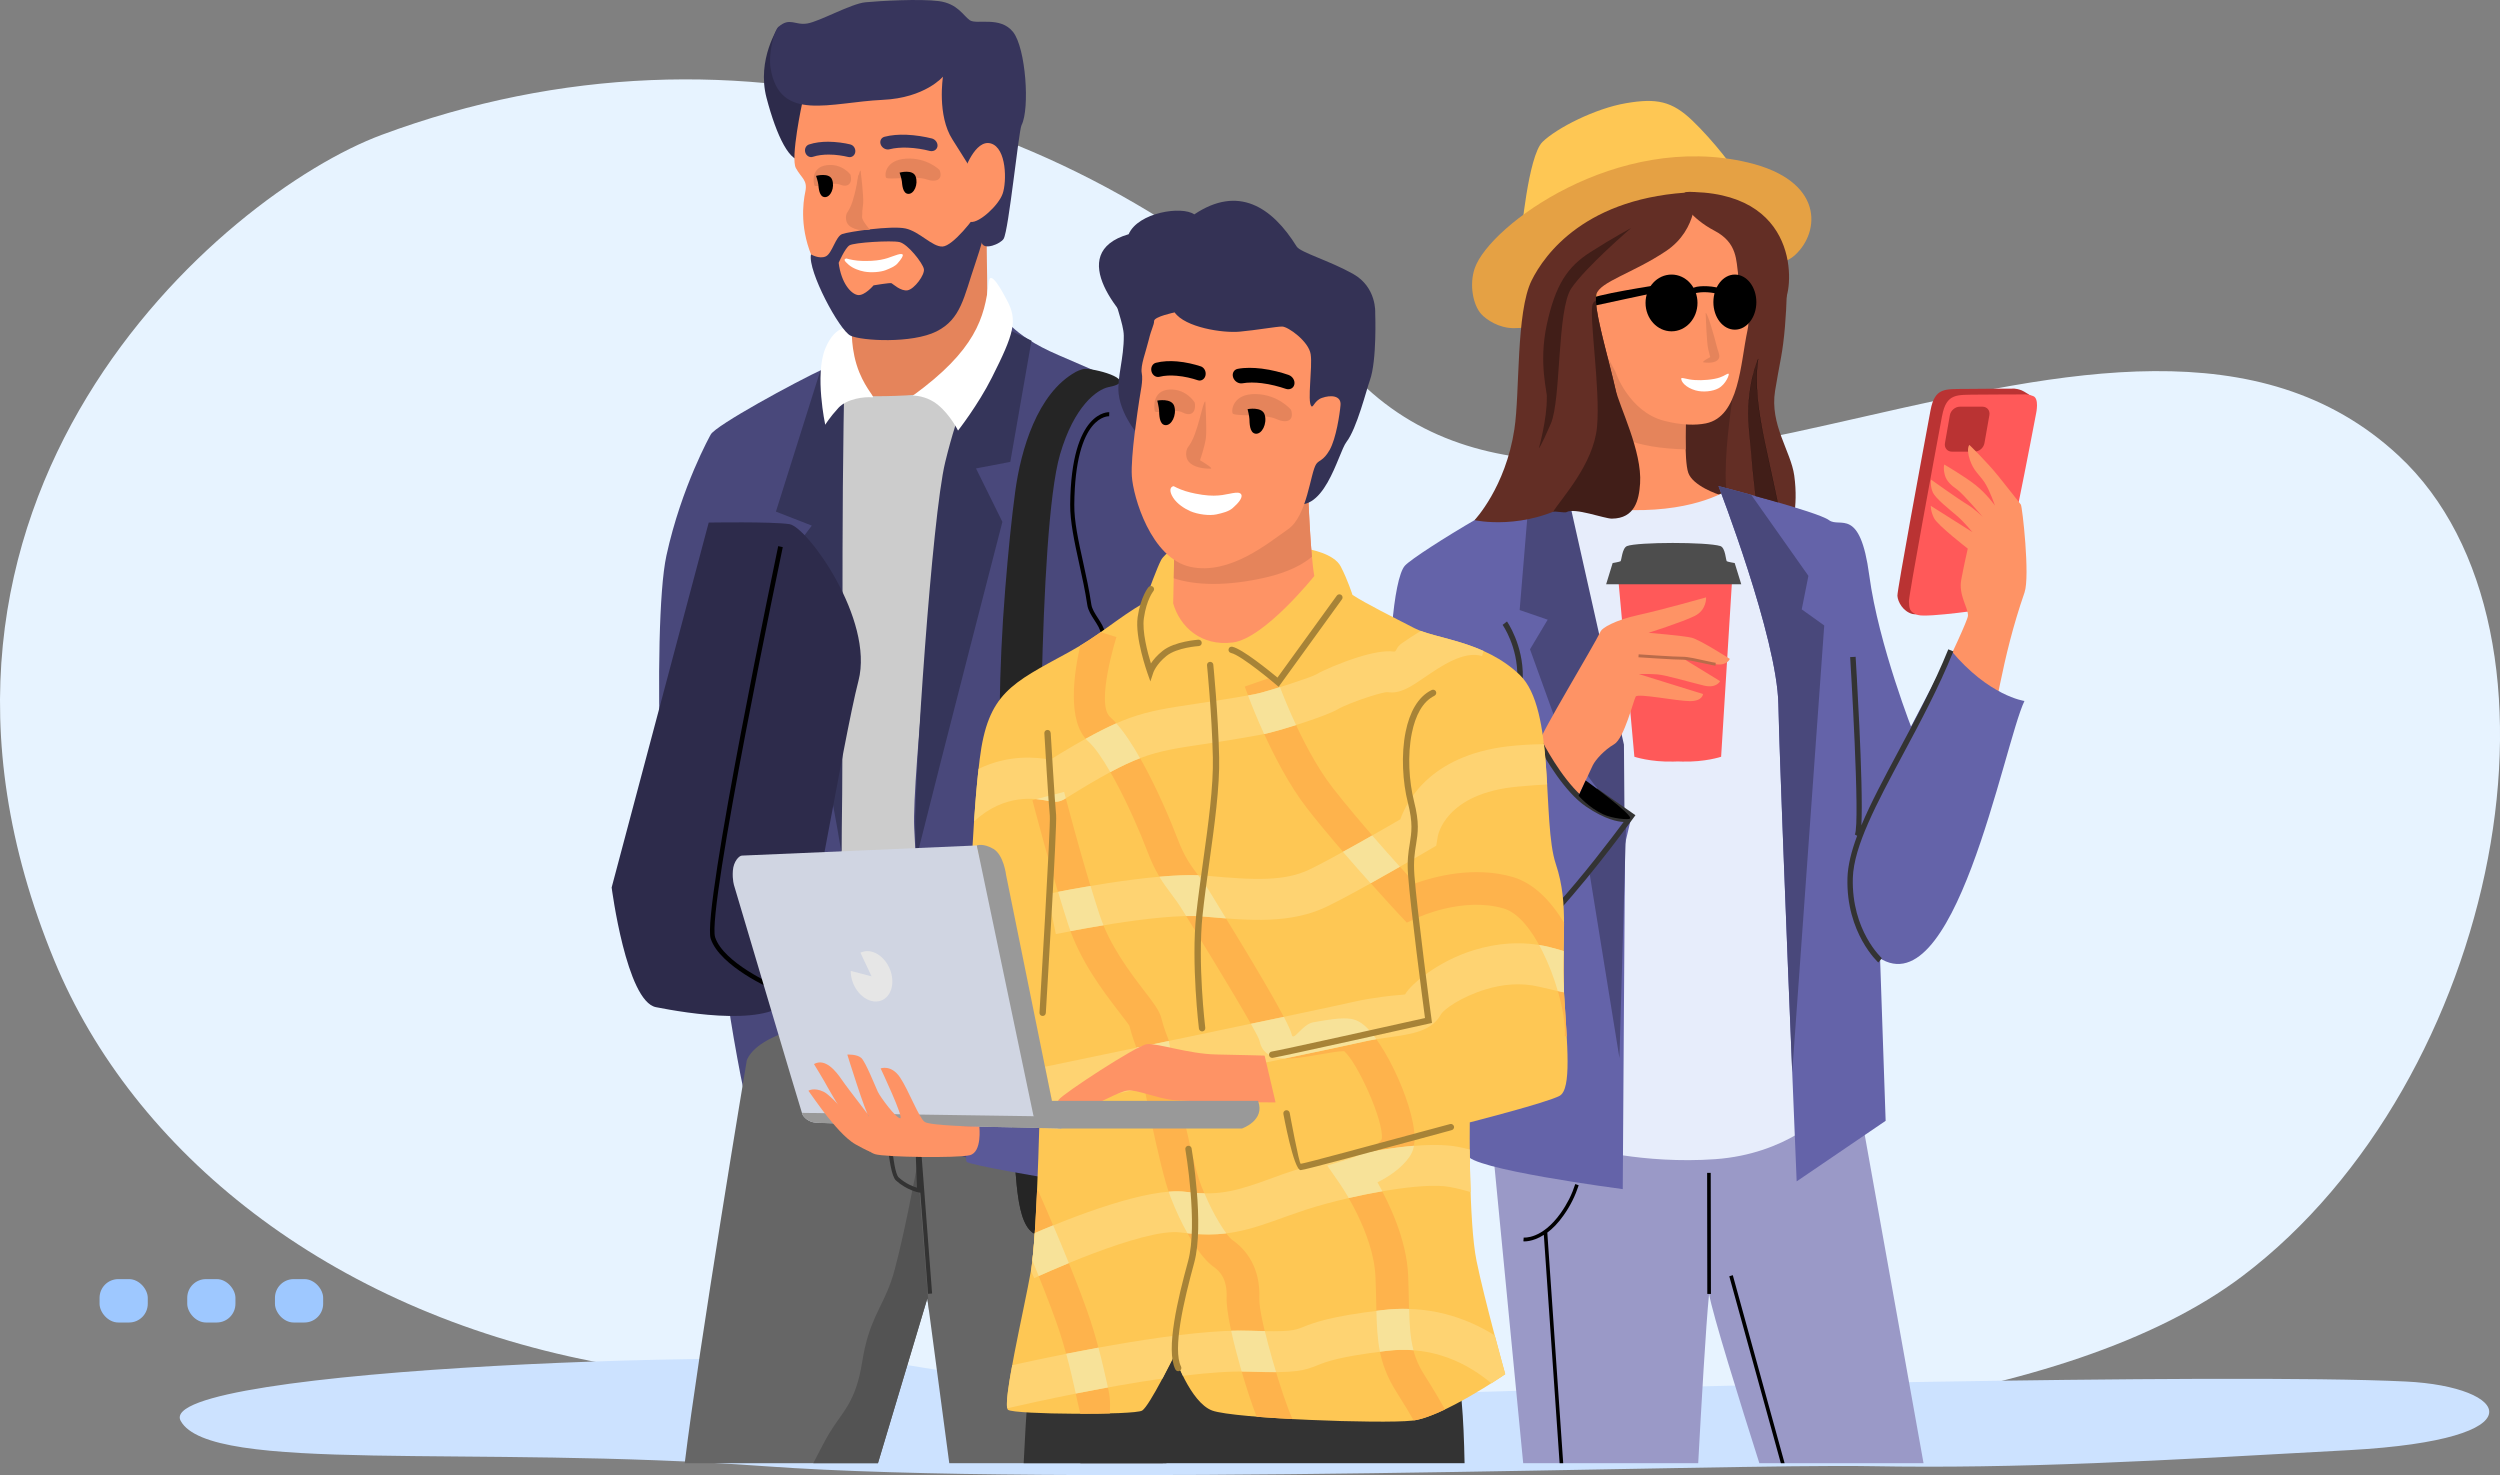<?xml version="1.0" encoding="UTF-8"?>
<svg xmlns="http://www.w3.org/2000/svg" id="Calque_2" viewBox="0 0 591.11 348.79">
  <rect x="0" y="0" width="591.11" height="348.79" fill="#808080" stroke="none"/>
  <defs>
    <style>.cls-1{fill:#ff5959;}.cls-1,.cls-2,.cls-3,.cls-4,.cls-5,.cls-6,.cls-7,.cls-8,.cls-9,.cls-10,.cls-11,.cls-12,.cls-13,.cls-14,.cls-15,.cls-16,.cls-17,.cls-18,.cls-19,.cls-20,.cls-21,.cls-22,.cls-23,.cls-24,.cls-25,.cls-26,.cls-27,.cls-28,.cls-29,.cls-30,.cls-31,.cls-32,.cls-33,.cls-34,.cls-35,.cls-36,.cls-37,.cls-38,.cls-39,.cls-40,.cls-41{stroke-width:0px;}.cls-1,.cls-2,.cls-3,.cls-4,.cls-5,.cls-7,.cls-8,.cls-9,.cls-10,.cls-11,.cls-13,.cls-14,.cls-16,.cls-17,.cls-19,.cls-20,.cls-21,.cls-22,.cls-23,.cls-24,.cls-25,.cls-26,.cls-27,.cls-28,.cls-30,.cls-31,.cls-32,.cls-33,.cls-34,.cls-35,.cls-36,.cls-37,.cls-40,.cls-41{fill-rule:evenodd;}.cls-2{fill:#6463a9;}.cls-3{fill:#5a5998;}.cls-4{fill:#35355a;}.cls-5{fill:#49487b;}.cls-6{fill:#a78337;}.cls-7{fill:#fe9365;}.cls-8{fill:#535353;}.cls-9{fill:#e6e6e6;}.cls-11{fill:#f7e299;}.cls-13,.cls-18{fill:#333;}.cls-14{fill:#4d4d4d;}.cls-15{fill:#9ec8ff;}.cls-16{fill:#9a99c7;}.cls-17{fill:#e5a144;}.cls-19{fill:#252525;}.cls-20{fill:#ccc;}.cls-21{fill:#b96b4a;}.cls-22{fill:#e7edfb;}.cls-23{fill:#50251e;}.cls-24{fill:#666;}.cls-25{fill:#fff;}.cls-26{fill:#ce7752;}.cls-27{fill:#2d2b4b;}.cls-28{fill:#fec754;}.cls-29,.cls-31{fill:#37355c;}.cls-30{fill:#411e18;}.cls-32{fill:#fed372;}.cls-33{fill:#d0d5e2;}.cls-34{fill:#feb34c;}.cls-35{fill:#ba3333;}.cls-36{fill:#e5845b;}.cls-37{fill:#343255;}.cls-38{fill:#cce2ff;}.cls-39{fill:#e7f3ff;}.cls-40{fill:#632e25;}.cls-41{fill:#999;}</style>
  </defs>
  <g id="OBJECTS">
    <path class="cls-39" d="m90.26,31.88c85.02-31.56,171.43-3.66,230.04,57.12,58.6,60.78,181.6-41.95,246.83,18.73,44.52,41.41,24.13,147.87-36.91,193.99-82.97,62.68-335.27,30.87-389.85,20.21-62.88-12.29-108.85-49.57-127.53-94.83C-32.17,118.06,52.69,45.83,90.26,31.88Z"></path>
    <path class="cls-38" d="m568.83,326.65c-42.56-2.08-187.33,1.44-231.36,2.82-44.03,1.37-95.14-1.81-121.69-6.5-26.55-4.69-180.01.4-173.05,13,6.96,12.6,68.37,5.64,138.01,10.7,69.64,5.06,226.26-.63,261.59,0,35.33.63,67.73-1.27,113.25-3.8s37.91-15.02,13.24-16.22Z"></path>
    <rect class="cls-15" x="65.01" y="302.44" width="11.4" height="10.26" rx="4.43" ry="4.43"></rect>
    <rect class="cls-15" x="44.27" y="302.44" width="11.4" height="10.26" rx="4.43" ry="4.43"></rect>
    <rect class="cls-15" x="23.54" y="302.44" width="11.4" height="10.26" rx="4.43" ry="4.43"></rect>
    <path class="cls-20" d="m180.8,96.64l1.2,149.04s32.04,3.55,54.26-1.01c22.23-4.57,24.6-6.57,24.6-6.57l-9.9-131.78-10.87-25.57-37.78,3.21-21.51,12.67Z"></path>
    <path class="cls-35" d="m456.47,96.97c-1.87,10.05-7.92,42.7-7.84,43.9.09,1.44,1.33,3.7,3.54,4.3,2.22.62,14.98-2.47,16.45-2.86,1.47-.39,10.09-46,10.09-46,0,0,2.49-.79,2.16-2.01-.12-.48-2.46-1.86-2.88-2.01-1.47-.56-2.32-.39-2.32-.39,0,0-5.94-.01-11.01.06-4.71.06-7.18-.39-8.19,5.01h0Z"></path>
    <path class="cls-1" d="m459.19,98.33c-1.87,10.05-7.92,42.7-7.84,43.9.09,1.44,0,2.6,2.22,3.2,2.21.61,16.3-1.36,17.79-1.76,1.47-.39,10.08-46,10.08-46,0,0,.76-3.48-.71-4.02-1.48-.56-2.32-.39-2.32-.39,0,0-5.95-.01-11.02.05-4.71.08-7.18-.38-8.19,5.02h0Z"></path>
    <path class="cls-35" d="m463.39,96.16h5.34c1.11,0,1.84.9,1.65,1.99l-1.17,6.64c-.19,1.1-1.24,2-2.35,2h-5.34c-1.09,0-1.84-.9-1.65-2l1.17-6.64c.19-1.09,1.26-1.99,2.35-1.99h0Z"></path>
    <path class="cls-16" d="m360.15,345.97l-7.62-78.74h61.94l25.36-4.89,14.98,83.63h-38.82c-4.55-14.32-11.1-35.32-11.89-40.03-.75,7.35-1.87,27.15-2.57,40.03h-41.39Z"></path>
    <path class="cls-40" d="m422.56,61.45s.27,14.11-1.5,23.37c-.43,2.31-.91,4.89-1.35,7.57-1.3,8.02,3.72,14.26,4.53,20.05,1.06,7.72-.79,12.64-.79,12.64l-19.33-2.07s-10.81-5.92-10.84-7.59c-.03-1.65-3.43-21.1-3.43-21.1l4.18-12.82,9.97-15.58,6.19-7.5,12.37,3.03Z"></path>
    <path class="cls-23" d="m409.93,123.65l-5.82-.63s-10.81-5.92-10.84-7.59c-.03-1.14-1.66-10.87-2.67-16.71,4.09-7.5,9.96-17.8,9.96-17.8l11.17.96s-5.52,27.36-3.09,36.79c.53,2.01.95,3.63,1.29,4.98h0Z"></path>
    <path class="cls-7" d="m398.65,97.64s-.52,11.1.53,14.14c1.03,3.03,6.9,5.16,8.01,5.37,1.11.21-14.53,12.63-14.53,12.63l-14.86-.56-9-12.97,9-30.06,1.02-6.93,19.84,18.37Z"></path>
    <path class="cls-22" d="m374.43,271.34s14.11,3.96,31.12,2.74c16.99-1.21,25.92-10.83,25.92-10.83l-.42-111.42-22.38-36.1s-7.17,5.13-22.86,4.89c-15.69-.24-16.44-4.63-16.44-4.63l-6.64,3.33,5.37,130.85,6.33,21.18Z"></path>
    <path class="cls-2" d="m366.2,114.71l14.89,60.71-.19,14.08,4.89,3.42-1.56,6.63-.54,81.61s-36.99-4.83-36.7-8.17c.23-2.68-.06-27.73-.32-36.03-.06-2.07-4.72-.54-4.72-.54,0,0-15.58-5.59-16.44-19.32-.87-13.71,7.09-16,5.08-21.48-2.01-5.49,4.18-2.3,2.85-11.25-1.34-8.96-2.64-13.51-4.08-19.92-1.44-6.4-.03-27.69,2.85-30.73,2.88-3.04,31.24-20.2,33.99-19.02h0Z"></path>
    <path class="cls-5" d="m370.04,113.99l13.93,62.08.12,15.67-3.61-2.52c-4.24-2.97-11.85-16.68-11.85-16.68l-6.87-19.02,4.18-7-6.63-2.28,2.29-27.57c2.35-1.42,7.89-2.92,8.43-2.68h0Zm14.43,81.08l-1.56,55.12-7.15-44.23,8.71-10.89Z"></path>
    <path class="cls-2" d="m406.32,114.92s13.89,35.79,14.17,51.64c.29,15.85,4.32,112.77,4.32,112.77l21.04-14.32-2.6-75.89,9.21-15.73s-8.29-20.89-10.48-37.33c-2.19-16.45-6.94-11.1-9.54-13.08-2.59-1.98-26.13-8.05-26.13-8.05h0Z"></path>
    <path class="cls-5" d="m406.32,114.92s13.89,35.79,14.17,51.64c.2,10.56,2.04,57.05,3.27,86.95l7.57-105.62-5.32-3.81,1.58-7.92-13.53-19.17c-4.35-1.2-7.74-2.07-7.74-2.07h0Z"></path>
    <path class="cls-36" d="m398.65,97.64s-.21,4.54-.09,8.61c-1.28-.02-2.66-.09-4.17-.23-11.31-.97-14.49-4.83-14.49-4.83,0,0-2.56-5.52-3.91-9l1.8-6,1.02-6.93,19.84,18.37Z"></path>
    <path class="cls-28" d="m359.63,56.04s1.69-19.17,5.08-22.48c3.39-3.31,12.51-7.93,19.75-9.16,7.23-1.24,10.87-.5,15.7,4.12,4.83,4.63,10.75,12.07,11.02,13.87.25,1.78-51.56,13.65-51.56,13.65h0Z"></path>
    <path class="cls-17" d="m350.22,74.25c-1.9-2.1-2.89-6.93-1.51-10.87,3.52-10.08,33.64-32.28,64.54-24.97,18.04,4.27,17.16,16.36,11.22,21.85-4.23,3.91-11.85,2.1-13.3,2.57-7.38,2.31-38.28,14.65-53.26,14.76-3.45.01-6.45-1.98-7.68-3.33h0Z"></path>
    <path class="cls-7" d="m381.99,88s3.16,9.36,11.5,11.5c4.23,1.08,7.47,1.08,9.84.61,7.98-1.6,8.16-14.19,9.85-21.99,1.17-5.39-2.44-7.77-2.44-9.84s1.11-5.46-1.26-11.28c-2.39-5.83-6.07-9.37-9.07-9.93-3-.54-17.07,8.15-17.53,8.62-.45.48-4.95,5.59-5.01,6.42-.08.82-.72,16-.52,16.83.2.82,3.82,7.39,4.65,9.04h0Z"></path>
    <path class="cls-12" d="m399.64,68.64c.34-.55,1.26-.86,2.35-.94,1.08-.09,2.43-.02,3.54.19.18.03.34.08.49.11.18.04.35.09.48.13l-.36,1.38c-.15-.05-.29-.09-.42-.12-.15-.05-.3-.08-.43-.09-1-.19-2.2-.27-3.2-.18-.7.06-1.23.16-1.32.3l-1.14-.78Z"></path>
    <path class="cls-12" d="m392.73,68.91s-16.33,3.47-16.33,3.5l-.83-1.47c.26-1.13,16.9-3.63,16.95-3.64l.21,1.62Z"></path>
    <path class="cls-40" d="m400.84,45.42s.89,8.7-6.93,13.95c-7.83,5.23-15.6,7.24-16.45,10.2-.84,2.97,2.81,14.83,4.5,22.42,1.42,6.36,3.24,17.41-3.41,23.94-1.27,1.26-4.41,1.39-6.3,2.55-11.73,7.18-23.61,4.51-23.61,4.51,0,0,7.35-7.72,9.43-21.52,1.32-8.67.36-27.66,4.08-35.17,3-6.06,12.81-19.9,38.68-20.88h0Z"></path>
    <path class="cls-30" d="m377.34,71.07c.15,4.35,3.13,14.28,4.62,20.92.94,4.2,6.34,14.71,5.83,22.33-.26,3.93-1.24,8.26-6.67,8.31-1.74.02-8.85-2.68-10.75-1.53-.33.21-2.82-.29-3.15-.09,1.94-3.15,9.57-11.23,10.39-20.08.84-8.85-1.98-26.55-1.02-29.05.15-.39.42-.66.75-.81h0Z"></path>
    <path class="cls-40" d="m397.65,47.67s2.17,3.97,7.71,6.87c5.53,2.89,5.11,7.14,5.64,10.45.52,3.31,2.65,5.76,2.65,5.76,0,0,6.03,2.21,8.08.69,2.04-1.5,5.07-25.23-21.19-26.04-.11,0-1.85-.16-2.23.18-.79.66-.43,2.08-.66,2.08h0Z"></path>
    <path class="cls-36" d="m403.29,73.99s.22,7.17.63,8.67c.4,1.5.45,1.77.45,1.77,0,0-2.2,1.16-1.58,1.24,1.89.29,3.3-.1,3.66-1,.27-.65-.24-1.63-.43-2.39-.76-3.06-2.31-8.41-2.73-8.29h0Z"></path>
    <path class="cls-25" d="m397.53,89.43c.45-.19,1.29.31,3.24.43,1.69.12,4.35-.07,5.89-.62,1.24-.43,1.66-.94,2.05-.87.27.06-.61,2.5-2.43,3.46-1.27.69-3.57.99-5.4.47-2.28-.66-3.47-2.05-3.36-2.88h0Z"></path>
    <path class="cls-1" d="m409.5,137.77l-2.55,41.16s-3.79,1.29-9.22,1.14c-.36-.02-.71-.02-1.02-.03-.33.01-.66.01-1.02.03-5.43.15-9.25-1.14-9.25-1.14l-3.73-41.16,8.62-1.13v-1.23l4.74.61,4.74-.61.03,1.23,8.67,1.13Z"></path>
    <path class="cls-7" d="m378.48,149.24c.36-.76,3.31-2.59,8.85-3.81,5.55-1.21,16.06-4.18,16.06-4.18,0,0,.22,2.97-2.73,4.41-2.95,1.45-10.87,3.96-10.87,3.96,0,0,8.2.69,10.15,1.15,1.93.45,9.07,5.02,9.07,5.02,0,0-.64,1.6-3.1,1.29-2.44-.3-8.28-1.59-8.28-1.59l9.07,5.56s-.8,1.74-3.73,1.07c-2.95-.69-9.09-2.52-11.17-2.67-2.08-.15-4.32-.07-4.32-.07l15.19,4.72s-.06,1.68-3.09,1.68-12.31-1.9-12.82-1.08c-.51.84-2.73,9.91-5.11,11.28-2.37,1.38-4.39,3.66-5.04,4.96-.34.69-1.95,4.15-3.36,7.2-2.71-2.79-7.27-9.66-9.25-12.72.17-1.81,12.79-22.6,14.49-26.19h0Z"></path>
    <path class="cls-7" d="m449.83,178.76s15.4-31.2,15.48-33.16c.09-1.96-2.29-4.84-1.57-8.62.72-3.78,1.53-7.26,1.53-7.26,0,0-7.15-5.53-7.98-7.21-.84-1.68-.76-2.91-.76-2.91l9.84,6.22s-1.87-2.29-3.55-3.76c-1.68-1.48-5.23-4.18-5.86-5.74-.64-1.56-.37-2.91-.37-2.91,0,0,6.91,4.92,8.55,5.86,1.62.95,3.68,2.96,3.68,2.96,0,0-4.59-5.41-6.01-6.45-1.44-1.02-2.6-1.96-3-3.6-.4-1.65-.09-2.34-.09-2.34,0,0,4.8,2.79,7.42,4.87,2.64,2.1,4.56,4.84,4.56,4.84,0,0-1.26-3.65-2.44-5.46-1.18-1.8-2.65-2.74-3.52-5.44-.88-2.71-.09-3.45-.09-3.45,0,0,4.05,3.9,6.85,7.38,2.8,3.48,4.99,6.31,5.32,6.73.33.41,2.2,16.92.87,20.77-5.58,16.17-6.48,27.42-10.59,44.26,0,0-14.31-3.21-18.24-5.58h0Z"></path>
    <path class="cls-10" d="m395.23,64.92c3.39,0,6.13,3,6.13,6.7s-2.74,6.72-6.13,6.72-6.15-3.01-6.15-6.72,2.74-6.7,6.15-6.7h0Z"></path>
    <path class="cls-10" d="m410.2,64.92c2.82,0,5.08,2.93,5.08,6.52s-2.26,6.51-5.08,6.51-5.08-2.91-5.08-6.51,2.28-6.52,5.08-6.52h0Z"></path>
    <path class="cls-14" d="m381.3,133.13l-1.54,5.02h31.95l-1.55-5.02s-1.59-.27-1.86-.42c-.25-.13-.31-3.21-1.54-3.6-3.18-.99-19.56-.96-22.05,0-1.2.47-1.29,3.46-1.56,3.6-.26.15-1.84.42-1.84.42h0Z"></path>
    <path class="cls-2" d="m461.27,153.77s-20.52,38.92-24.76,48.37c-3.05,6.78.12,18.37,6.85,23.65,18.64,14.59,30.4-49.85,35.31-60.05,0,0-8.41-1.14-17.4-11.97h0Z"></path>
    <path class="cls-18" d="m356.33,146.96s3.87,5.52,3.73,13.21c-.13,6.86,4,14.1,4.48,14.92h0s.03.05.06.1l.28.48v.03c1.21,2.29,5.8,10.45,10.8,13.86,5.76,3.95,8.71,3.44,8.73,3.44l.07.57c.14-.18.26-.35.36-.48l-7.93-5.55.71-1.13,9.07,6.34-.42.57s-9.18,12.67-17.61,21.94c-7.66,8.41-14.7,13.96-16.78,15.61-.24.2-.42.33-.45.36l-.78-1.08c.18-.13.3-.24.46-.36,2.07-1.65,9.04-7.15,16.62-15.48,6.45-7.06,13.32-16.12,16.17-19.96-1.29-.05-4.35-.54-8.91-3.66-5.1-3.46-9.72-11.52-11.13-14.13l-25.6,21.99-.81-1.05,25.75-22.14c-1.05-1.89-4.56-8.7-4.44-15.22.15-7.24-3.46-12.37-3.48-12.39l1.04-.81Zm82.42,8.32c0,.09,1.89,30.19,1.36,39.87,2.22-5.31,5.37-11.19,8.71-17.44,4.08-7.62,8.46-15.79,11.85-24.19l1.18.52c-3.42,8.46-7.81,16.69-11.91,24.33-6.18,11.53-11.64,21.73-11.85,29.25-.33,12.42,6.85,18.93,6.87,18.94l-.84,1.02s-7.66-6.93-7.3-19.99c.09-2.98.93-6.33,2.29-9.97l-.54-.31c1.33-2.57-1.11-41.82-1.11-41.94l1.27-.07Z"></path>
    <path class="cls-10" d="m373.25,188.15s2.34,2.74,5.76,4.36c2.29,1.08,5.97,1.35,6.39,1.05,1-.75-10.48-9.03-10.48-9.03l-1.66,3.61Z"></path>
    <path class="cls-12" d="m403.68,305.94l-.04-28.63h.85l.05,28.63h-.86Zm6.03-4.43l12.25,44.46h-.89l-12.19-44.2.82-.26Zm-43.86-10.08l3.76,54.53h-.85l-3.73-53.98c-2.77,1.77-4.84,1.53-4.84,1.53l.08-.9s4.29.51,8.76-5.8c.78-1.11,1.44-2.22,1.98-3.28.63-1.26,1.09-2.46,1.45-3.57l.81.29c-.38,1.16-.86,2.4-1.52,3.71-.56,1.11-1.23,2.25-2.05,3.4-1.3,1.86-2.62,3.17-3.84,4.08h0Z"></path>
    <path class="cls-30" d="m365.72,93.95c.27-.9-2.02-7.8.01-17.2,2.04-9.4,4.87-13.66,10.26-17.1,5.38-3.45,9.69-5.74,9.69-5.74,0,0-10.71,9.18-14.14,14.25-3.42,5.07-2.38,26.34-4.87,32.05-2.47,5.7-2.82,5.79-2.82,5.79,0,0,1.97-6.97,1.88-12.04h0Z"></path>
    <path class="cls-30" d="m415.69,84.91s-3,6.51-2.14,16.47c.64,7.38,1.26,13.32,1.53,15.9,1.69.47,3.48.97,5.25,1.48h0s-1.63-7.51-3.09-14.4c-1.45-6.87-2.4-13.75-1.54-19.45h0Z"></path>
    <path class="cls-12" d="m415.66,84.99c-.33.78-2.89,7.06-2.1,16.39.31,3.69.63,7.02.9,9.75.27,2.71.49,4.84.63,6.13.89.24,1.8.5,2.71.77.82.22,1.66.47,2.5.72-.09-.44-1.68-7.69-3.09-14.38-.73-3.44-1.34-6.87-1.63-10.17-.32-3.26-.33-6.37.08-9.21h0Zm-2.13,16.39c-.86-9.96,2.15-16.45,2.15-16.48l.04-.08v.09c-.45,2.85-.42,5.98-.12,9.28.31,3.28.91,6.73,1.63,10.17,1.46,6.88,3.1,14.37,3.1,14.4h.02s-.03.01-.03.01h0c-.84-.25-1.68-.5-2.52-.74-.93-.26-1.84-.51-2.73-.75h0c-.15-1.31-.38-3.43-.65-6.16-.26-2.73-.57-6.06-.9-9.75h0Z"></path>
    <path class="cls-21" d="m387.43,154.71s8.8.61,10.44.58c1.09-.03,3.64.54,5.58.98,1.05.23,1.9.42,2.22.44l-.06.68c-.33-.02-1.21-.21-2.29-.45-1.89-.42-4.42-.97-5.44-.96-1.65.03-10.45-.57-10.48-.57l.05-.69Z"></path>
    <path class="cls-5" d="m168.05,102.74s-6.93,12.31-10.48,28.63c-3.55,16.32-1.2,86.02,3.06,92.08,1.65,2.34,5.81,3.36,10.27,3.73.74,6.43,1.59,12.58,2.59,18.28,4.56,25.92,6.64,34.5,26.62,28.65,0,0-.81-49.04-1.23-76.93-.41-27.88-5.55-84.52-6.34-93.41h-.01s2.65-9,2.35-16.63c-6.99,3.26-25.69,13.45-26.83,15.6h0Z"></path>
    <path class="cls-19" d="m307.34,214.65s-.97-29.59-4.23-33.01c-3.26-3.42-9.87,22.48-9.87,22.48l7.18,21.37,6.91-10.84Z"></path>
    <path class="cls-24" d="m176.57,250.73s-11.38,68.09-14.67,95.24h45.68l11.68-38.98,5.19,38.98h50.5l-6.85-82.84s2.88-14.4-11.07-18.69c-25.36-7.78-75.38-6.15-80.47,6.28h0Z"></path>
    <path class="cls-8" d="m207.59,345.97l11.68-38.98.41,2.98-2.77-34.65s-3.97,21.33-6.24,27.73c-2.26,6.39-5.28,9.24-6.81,18.96-1.53,9.72-4.77,11.85-7.75,16.83-.87,1.44-2.26,4.08-3.81,7.12h15.3Zm68.21,0l-.44-81.41s.3-1.51.23-3.7l-14.92,1.42s-5.52,8.31-6.43,10.44c-.92,2.13-.11,12.55-.27,18.96-.16,6.41.63,15.18,1.17,21.57.52,6.4.84,13.51-.71,21.81-.54,2.91.05,6.93,1.03,10.92h20.34Z"></path>
    <path class="cls-36" d="m233.85,40.46c-1.29,17.56.18,24.87-.74,40.36,0,0-8.94,11.49-14.23,12.25-5.28.78-15.19.61-15.19.61,0,0-3.54-13.96-3.54-19.27s33.7-33.96,33.7-33.96h0Z"></path>
    <path class="cls-27" d="m184.09,6.33s-5.23,7.68-2.85,16.8c2.39,9.12,5.65,15.79,8.7,14.64,3.03-1.17,4.55-14.58,4.52-15.36-.02-.78-4.32-9.37-4.32-9.37l-6.04-6.7Z"></path>
    <path class="cls-4" d="m193.91,87.79c2.13-.9,4.15-1.77,5.85-2.53-1.02,40.35-.2,79.61-.79,116.42-5.67-34.21-8.38-34.11-14.26-67.88l7.24-9.52-8.49-3.31,10.45-33.16Z"></path>
    <path class="cls-25" d="m201.42,77.52s-.36,5.35,1.78,10.57c1.71,4.15,3.84,5.94,3.05,5.86-1.8-.18-5.95.28-8.01,2.49-2.04,2.22-3.12,3.99-3.12,3.99,0,0-2.52-11.79,0-17.98,2.53-6.21,6.3-4.94,6.3-4.94h0Z"></path>
    <path class="cls-7" d="m189.7,24.24s-2.85,13.12-1.51,15.52c1.33,2.41,2.79,2.82,2.23,5.53-.57,2.71-1.44,9.07,2.07,16.56,3.51,7.48,7.18,15.55,11.44,16.78,4.26,1.23,15.73-.51,17.59-2.38,1.86-1.88,11.29-22.39,12.66-27.9,1.37-5.5-4.86-28.96-4.86-28.96,0,0-4.51-5.95-5.41-6.18-.9-.23-20.67-2.92-20.67-2.92l-13.54,13.95Z"></path>
    <path class="cls-31" d="m208.71,23.61c10.05-.46,14.25-5.49,14.25-5.49,0,0-1.45,9.16,2.26,14.89,3.72,5.74,5.74,9.81,7.32,9.66.7-.06-1.65,10.75-.41,14.76.55,1.83,4.45.22,5.17-.96,1.21-2.01,3.55-25.54,4.24-26.89,1.98-3.87,1.02-18.15-1.99-22-3.02-3.85-8.62-1.69-10.23-2.79-1.6-1.11-2.89-3.94-7.35-4.53-4.47-.58-13.93-.05-17.35.28-3.4.33-10.75,4.5-13.72,5.01-2.97.5-4.11-1.54-6.82.78-1.11.93-2.43,6.46-1.87,9.84,2.14,12.87,14.07,8.01,26.5,7.44h0Z"></path>
    <path class="cls-36" d="m202.91,41.31s-.71,7.32-1.45,9.22c-.75,1.92-.08,3.03.71,3.52.78.5,3.04.02,3.25.05.19.01-1.71-1.97-1.58-2.87.14-.9-.01-8.56-.93-9.93h0Z"></path>
    <path class="cls-31" d="m191.75,60.15s1.95,1.17,3.49.48c1.53-.69,2.31-4.71,3.89-5.29,1.58-.57,11.64-2.04,14.97-1.32,3.34.72,6.33,4.39,8.77,4.27,2.46-.13,7.54-6.66,8.79-8.83,1.26-2.17,1.89-4.23,2.7-3.91.83.3-1.09,8.92-3.78,16.81-2.7,7.9-3.33,13.06-9.13,15.99-5.82,2.92-17.7,2.25-20.34,1.02-2.64-1.24-10.18-15.36-9.36-19.21h0Z"></path>
    <path class="cls-7" d="m198.3,62.14s1.47-3.43,2.53-4.12c1.08-.69,9.85-1.21,11.83-.79,1.98.43,5.55,5.02,5.79,6.39.24,1.38-2.25,4.72-3.85,5.02-1.6.28-3.48-1.52-3.81-1.68-.33-.15-4.24.51-4.24.51,0,0-2.1,2.5-3.7,2.29-1.6-.21-3.96-2.8-4.55-7.62h0Z"></path>
    <path class="cls-7" d="m227.97,40.52s2.56-7.68,6.31-6.6c3.76,1.09,3.78,9.07,2.79,11.88-.97,2.79-5.55,6.94-7.51,6.67-1.98-.29-1.59-11.95-1.59-11.95h0Z"></path>
    <path class="cls-5" d="m235.35,73.35c1.95,1,3.18,5.59,14.89,10.6,11.71,5.01,19.99,8.82,23.61,10.36,3.63,1.55,1.58,180.82,1.58,180.82,0,0-48.67,3.65-52.25-4.77-3.57-8.43-6.48-63.43-7.03-74.72-.55-11.29,5.81-73.42,8.5-86.38,2.7-12.96,5.79-19.11,5.79-19.11l-.12.05,5.04-16.86Z"></path>
    <path class="cls-4" d="m235.28,76.29c1.2.64,4.05,2.13,8.61,4.26l-5.01,28.66-8.11,1.55,6.24,12.63s-14.02,54.2-20.35,79.58c-.15-3.03-.24-5.55-.26-7.32-.16-11.29,3.94-73.42,7.09-86.38,3.15-12.96,6.46-19.11,6.46-19.11l-.12.05,5.44-13.92Z"></path>
    <path class="cls-26" d="m253.62,197.04s-4.66-5.26-4.98-7.05c-.31-1.79-3.97-6.34-4.8-6.99-.83-.66-2.49,8.35.46,12.03,2.97,3.68,9.31,2.01,9.31,2.01h0Z"></path>
    <path class="cls-19" d="m254.31,87.97c-9.06,5.05-12.91,18.36-14.25,28.12-.88,6.49-1.65,14.14-2.37,23.04-3.28,40.32.48,67.75.48,67.75l7.81-4.87s-.68-76.24,4.66-94.57c3.31-11.37,8.68-15.37,11.55-15.93,7.15-1.38-2.22-4.21-5.53-4.3-.94-.02-2.36.76-2.36.76h0Z"></path>
    <path class="cls-5" d="m273.85,94.31c6.43.94,12.25,10.08,14.31,19.83,2.07,9.75-.29,14.17,2.83,20.16,3.12,5.97,7.03,4.42,6.03,13.72-.99,9.3,1.53,15.45,3.55,20.31,2.01,4.87,4.53,23.92,5.53,37.44,1.02,13.51-43.06,11.74-44.37,11.74s-12.39-36.33-12.42-38.76c-.01-2.44,24.52-84.44,24.52-84.44h0Z"></path>
    <path class="cls-13" d="m232.34,221.28s4.39,24.81,6.3,39.42c1.9,14.62.94,27.46,5.56,30.79,4.6,3.31,41.25,1.77,52.79,0,11.53-1.77,12.39-3.33,12.79-7.09.17-1.65.12-17.38-.18-31.95-.03-1.6,2.01-.08,1.98-1.66-.42-16.89-3.28-35.46-4.72-37.03-2.82-3.07-62.36,2.43-74.53,7.53h0Z"></path>
    <path class="cls-19" d="m232.34,221.28s4.39,24.81,6.3,39.42c1.9,14.62.94,27.46,5.56,30.79,4.6,3.31,41.08,1.79,52.7.01-13.42.45-30.19.62-35.29-1.02,0,0-9.04-61.49-10.66-73.31-8.35,1.27-15.28,2.71-18.61,4.11h0Z"></path>
    <path class="cls-12" d="m262.24,98.42s-8.04-.53-8.23,20.89c-.05,3.94.99,8.65,2.1,13.68.7,3.21,1.44,6.57,1.93,9.94.16,1.06.86,2.13,1.54,3.19.74,1.14,1.47,2.26,1.68,3.51.21,1.23-.12,2.47-.45,3.7-.3,1.12-.6,2.26-.4,3.27,1.51,7.77,3.22,15.03,4.8,20.55,1.53,5.38,2.89,9.07,3.78,9.9l-.66.71c-1.02-.96-2.47-4.8-4.05-10.35-1.58-5.55-3.3-12.84-4.81-20.62-.24-1.23.09-2.47.42-3.72.3-1.12.6-2.25.42-3.27-.18-1.05-.85-2.1-1.53-3.15-.75-1.15-1.5-2.31-1.69-3.58-.5-3.34-1.23-6.69-1.94-9.88-1.11-5.07-2.14-9.84-2.11-13.89.21-22.42,9.21-21.84,9.24-21.84l-.03.96Zm-4.06,95.09s10.59-4.35,20.02-5.46c4.26-.51,8.23.65,11.5,2.53,4.15,2.4,7.18,5.98,8.22,8.85l-.9.33c-.97-2.7-3.86-6.06-7.78-8.34-3.12-1.78-6.89-2.89-10.9-2.41-9.31,1.09-19.75,5.38-19.78,5.4l-.37-.9Z"></path>
    <path class="cls-7" d="m245.98,193.41s-11.64,1.78-12.37,4.02c-.75,2.23,1.14,4.87,1.14,4.87,0,0-2.28,1.59-1.6,4.55.69,2.94,2.55,2.98,2.55,2.98-2.13.97-2.2,3.27-1.16,4.98.36.57,1.05.55,1.55,1.11,0,0,.16.87.63,3,.06.3.55.88,1.38.96,5.44.5,22.96-3.87,27.78-4.35,3.54-.35,2.34-15.19-5.31-16.9-3.1-.69-7.96-2.14-14.58-5.22h0Z"></path>
    <path class="cls-25" d="m215.85,93.55s3.07-.16,5.98,2.23c2.91,2.4,4.69,6.03,4.69,6.03,0,0,4.73-6.03,7.99-12.51,5.26-10.44,6.15-13.5,3.6-18.27-1.02-1.92-3.96-7.51-4.32-4.36-.96,8.47-3.15,16.15-17.95,26.88h0Z"></path>
    <path class="cls-36" d="m222.15,40.19s-2.95-2.98-7.89-2.68c-4.95.32-5.13,3.82-4.77,4.48.37.65,7.03-.48,9.54.41,2.5.87,3.99-.08,3.12-2.21h0Z"></path>
    <path class="cls-36" d="m201.12,41.33s-2.01-2.8-5.73-2.26c-3.7.54-3.06,4.17-2.82,4.78.23.63,4.26-.94,6.07-.19,1.81.75,2.98-.25,2.47-2.32h0Z"></path>
    <path class="cls-10" d="m192.95,41.58s.47,1.39.54,2.07c.08.68.16,2.94,1.55,2.96,1.38.03,2.37-2.28,1.72-4.1-.63-1.8-3.81-.93-3.81-.93h0Z"></path>
    <path class="cls-10" d="m212.7,40.82s.47,1.39.54,2.05c.08.67.15,2.94,1.54,2.97,1.38.03,2.36-2.29,1.73-4.09-.65-1.82-3.81-.93-3.81-.93h0Z"></path>
    <path class="cls-29" d="m201.06,34.16c.78.18,1.29,1.01,1.16,1.82-.13.82-.87,1.33-1.65,1.14-1.24-.3-2.92-.57-4.62-.57-1.29,0-2.61.15-3.73.52-.72.26-1.55-.19-1.8-.99-.27-.81.11-1.65.83-1.91,1.42-.48,3.01-.66,4.56-.66,1.97.02,3.87.3,5.26.64h0Z"></path>
    <path class="cls-29" d="m220.28,32.72c.89.22,1.5,1.07,1.38,1.89-.13.81-.94,1.29-1.83,1.08-1.42-.38-3.34-.71-5.28-.78-1.47-.04-2.94.05-4.21.38-.82.23-1.75-.27-2.08-1.08-.34-.82.06-1.66.88-1.87,1.59-.42,3.39-.54,5.14-.48,2.23.09,4.41.47,6,.87h0Z"></path>
    <path class="cls-25" d="m204.32,64.21c1.68.31,3.87.13,5.08-.33,1.11-.44,2.23-.91,2.82-1.6,1.97-2.26,1.31-2.44.03-2.08-1.56.43-2.8,1.29-6.19,1.47-.45.02-2.02.08-3.31-.05-1.34-.12-2.64-.51-2.66-.51-.63.2-.55.5.53,1.45,1,.9,2.58,1.44,3.71,1.65h0Z"></path>
    <path class="cls-36" d="m203.49,40.35s.75,6,.6,7.75c-.15,1.77-.96,4.68-.96,4.68,0,0,3.22,1.49,2.41,1.56-2.44.24-4.41-.32-5.11-1.38-.53-.8-.55-2.12-.04-2.82,1.99-2.73,2.5-9.97,3.1-9.79h0Z"></path>
    <path class="cls-21" d="m234.35,201.99c.84-.08,3.21-.81,4.2-1.05,1.99-.5,3.85-.95,5.91-.81.48.03.32-.14.87,0-.81.4-.48.28-1.42.4-1.24.15-2.73.6-3.94.97-1.33.41-4.47,1.6-5.64,1.74l.03-1.26Zm.64,13.23c1.41.16,8.11-1.81,10.06-2.25.49-.1.99-.16,1.48.02l-.16.09c-.44.15-.63.11-1.21.33-1.58.58-3.15,1.17-4.75,1.71-1.53.51-4.14,1.47-5.68,1.32l.27-1.21Zm-.54-5.82c2.58-.57,4.92-1.66,7.53-2.16.82-.15,1.24-.22,2.05-.45.68-.2.92-.21,1.62-.21v.02c.06-.03.02-.02.12-.02l-.05.08s-1.3.48-1.56.58c-.81.36-1.18.47-2.04.71-2.56.74-4.84,1.97-7.42,2.7l-.25-1.24Z"></path>
    <path class="cls-18" d="m210.11,250.21c-.15.44-.06,11.17.66,19.38.39,4.44.95,8.08,1.71,8.79,1.68,1.52,3.43,2.19,4.33,2.44l-.63-17.34h0v-.03l.97-.04,3.24,42.43-.96.08-1.83-23.91-.37-.06s-2.82-.5-5.4-2.85c-.97-.9-1.62-4.77-2.04-9.43-.72-8.29-.76-19.29-.61-19.77l.93.32Z"></path>
    <polygon class="cls-19" points="253.6 258.53 309.52 251.71 309.7 253.16 253.78 259.97 253.6 258.53"></polygon>
    <path class="cls-27" d="m167.57,123.56s14.83-.26,19.08.37c4.23.63,20.07,22.57,16.33,37.03-3.75,14.46-11.97,66.34-15.72,74.32-3.73,7.98-25.17,4.23-32.16,2.86-6.99-1.36-10.48-28.3-10.48-28.3l22.95-86.29Z"></path>
    <path class="cls-12" d="m185.08,129.37c-.05.26-18.03,86.05-15.99,92.24,2.01,6.1,13.96,11.31,14.01,11.32l-.44,1.02s-12.45-5.41-14.62-12.01c-2.13-6.49,15.91-92.57,15.96-92.81l1.08.24Z"></path>
    <path class="cls-3" d="m247.92,278.59s-18.72-3.1-19.36-3.9c-.63-.81,1.28-8.32,1.28-8.32l17.05.39,1.03,11.83Z"></path>
    <path class="cls-13" d="m346.29,345.97c-.21-11.04-.84-19.78-2.2-22.29-4.62-8.46-69.01-7.02-69.01-7.02l-21.67,6.21-10.51,8.29c-.23,3.18-.56,8.44-.86,14.8h104.25Z"></path>
    <path class="cls-28" d="m319.78,140.66c3.24,2.1,9.48,5.2,14.64,7.86,5.16,2.66,16.41,2.93,24.91,11.05,8.5,8.13,5.22,34.84,8.53,44.71,3.31,9.88,1.23,18.49,1.95,30.6.73,12.12,1.84,22.63-1.05,24.22-2.89,1.59-21.24,6.28-21.24,6.28,0,0-.29,23.52,1.6,32.76,1.89,9.24,6.78,26.77,6.78,26.77,0,0-14.82,10.2-22,10.99-7.18.8-42.06-.48-47.27-2.38-5.22-1.92-8.98-13.06-8.98-13.06,0,0-5.82,11.94-7.59,13.06-1.77,1.11-30.13.96-31.71-.17-1.57-1.11,3.81-23.74,5.43-32.98,1.6-9.24,2.24-45.91,2.24-45.91l-16.78-33.45s.27-24.33,2.4-41.46c1.93-15.67,7.5-17.94,21.03-25.32,7.35-4,11.26-7.87,17.88-11.73,1.2-3.24,3.05-8.28,3.96-10.03.9-1.74,4.75-4.05,4.75-4.05l1.09,6.27c5.68-1.17,21.31-.71,27.51-.48l1.56-4.35s5.98.96,7.59,4.08c1.62,3.1,2.77,6.7,2.77,6.7h0Z"></path>
    <path class="cls-34" d="m369.81,218.17c.01,5.07-.36,10.42,0,16.71.22,3.6.47,7.06.64,10.18l-.48-.05c.36-4.05-1.6-12.78-5.29-20.13-2.49-4.95-5.65-9.06-9.16-10.08-9.72-2.84-20.31,2.17-20.34,2.17l-2.55,1.18-1.92-2.05s-13.47-14.44-21.69-25.02c-8.53-10.98-14.68-28.71-14.7-28.75l7.32-2.55s5.71,16.53,13.5,26.53c6.28,8.07,15.58,18.34,19.45,22.56,4.48-1.6,13.93-4.17,23.08-1.51,4.9,1.42,8.98,5.59,12.13,10.8h0Zm-28.14,115.08c-2.71,1.29-5.34,2.31-7.41,2.61-.92-1.62-2.2-3.79-4-6.61-4.59-7.21-4.69-12.84-4.87-21.57-.03-1.73-.08-3.57-.17-5.76-.42-10.53-8.38-21.93-8.4-21.97l-3.01-4.35,5.07-1.55s5.44-1.63,7.83-4.68c.29-2.19-1.18-6.79-3.18-11.28-1.92-4.32-4.18-8.23-5.71-9.55-1.23-.01-3.57.39-5.94.81-6.39,1.12-12.93,2.28-14.07-3.23-.39-1.81-10.45-18.27-15.58-26.65-1.26-2.04-2.28-3.72-2.38-3.88-1.1-1.83-2.04-3.07-2.92-4.26-1.98-2.64-3.75-5.01-5.74-10.29-1.6-4.21-4.53-11.01-7.71-16.81-2.13-3.9-4.32-7.3-6.16-8.94-5.13-4.59-3.36-16.23-1.91-22.62,1.77-1.06,3.34-2.13,4.86-3.19l3.7,1.15s-4.96,15.79-1.5,18.88c2.58,2.31,5.29,6.42,7.81,11.01,3.39,6.19,6.46,13.36,8.14,17.79,1.63,4.29,3.07,6.21,4.69,8.38,1.06,1.41,2.19,2.91,3.37,4.89.96,1.58,1.59,2.6,2.35,3.86,5.37,8.76,15.88,25.95,16.56,29.14.39,1.9,2.41-2.4,5.14-2.88,3.31-.58,6.58-1.16,8.85-.81.93.14,1.82.52,2.67,1.14,2.63,1.87,6.03,7.27,8.53,12.94,2.53,5.68,4.33,11.95,3.79,15.6-.18,1.16-.55,2.19-1.18,3.05-1.92,2.71-4.96,4.68-7.51,5.95,2.77,4.9,6.94,13.56,7.27,22.03.09,2.06.12,4.07.16,5.92.15,7.41.24,12.18,3.66,17.56,2.29,3.6,3.85,6.3,4.89,8.16h0Zm-36.03,2.28c-3-.15-5.91-.34-8.52-.55-1.24-3.26-2.6-7.38-3.76-11.46-1.92-6.7-3.47-13.6-3.33-16.78.07-2.14-.32-3.7-.92-4.84-.57-1.05-1.35-1.8-2.1-2.32-1.65-1.15-3.58-3.46-5.44-6.57-1.6-2.65-3.25-6-4.74-9.78-2.8-7.11-7.35-31.63-8.01-35.19-.33-.84-1.17-3.06-1.77-5.46-.05-.18-1.14-1.62-2.64-3.55-3.58-4.69-9.04-11.79-11.89-20.53-4.02-12.33-8.4-29.25-8.41-29.29l7.5-1.95s4.29,16.57,8.29,28.84c2.44,7.48,7.41,13.95,10.68,18.22,2.07,2.68,3.57,4.65,4,6.37.63,2.54,1.55,4.74,1.56,4.76l.13.34.09.45c.01.09,4.92,27.12,7.68,34.17,1.32,3.33,2.77,6.27,4.17,8.59,1.33,2.22,2.47,3.7,3.24,4.25,1.58,1.09,3.24,2.7,4.48,5.01,1.2,2.25,1.98,5.11,1.83,8.79-.09,2.28,1.3,8.28,3.06,14.37,1.74,6.06,3.72,11.95,4.81,14.13h0Zm-43.17-1.34c-2.14.06-4.57.09-7.03.08-.31-1.21-.61-2.56-.93-4.03-1.08-4.89-2.5-11.34-4.83-17.85-1.59-4.45-3.61-9.55-5.59-14.34.48-4.05.86-10.44,1.14-17.07,2.6,5.88,8.23,18.91,11.76,28.8,2.43,6.77,3.93,13.6,5.08,18.79.66,2.97.26,4.78.4,5.62h0Z"></path>
    <path class="cls-32" d="m335.92,149.18c3.69,1.38,9.27,2.23,14.86,4.74l-.36,1.2c-4.3-1.32-9.7,2.39-13.51,4.99-3.27,2.24-5.83,4-8.79,3.55-.5-.06-2.14.36-4.05.96-3.36,1.05-6.79,2.47-7.68,3.03-1.21.76-4.62,2.04-8.17,3.21-3.78,1.24-7.98,2.46-9.82,2.8-6.25,1.16-10.59,1.8-14.17,2.34-12.03,1.81-15.46,2.32-32.28,12.79-1.68,1.05-2.73.86-4.44.52-2.41-.46-9.88-1.87-17.2,4.91.27-4.2.63-8.46,1.06-12.42,7.24-3.51,13.75-2.74,16.98-2.19,17.23-10.62,21.25-11.23,34.44-13.21,3.84-.57,8.47-1.27,13.86-2.26,1.39-.26,5.08-1.35,8.58-2.5,2.92-.96,5.52-1.87,6.06-2.22,1.33-.83,5.85-2.79,9.91-4.05,3.1-.97,6.24-1.6,8.32-1.31.78.12.42-.93,1.94-1.96,1.35-.93,2.85-1.95,4.47-2.92h0Zm29.13,26.79c.36,3.09.58,6.33.76,9.51-1.9.09-4.15.26-6.82.5-17.44,1.53-19.02,11.74-19.03,11.77l-.37,2.21-1.95,1.14s-16.45,9.66-23.79,13.2c-4.27,2.07-8.77,2.94-13.81,3.15-4.65.18-9.73-.21-15.58-.74-10.56-.96-34.74,4.14-34.81,4.15l-1.98-9.49c.08-.01,25.62-5.4,37.68-4.3,5.46.5,10.18.87,14.32.7,3.75-.15,7.02-.76,9.97-2.19,5.73-2.77,17.17-9.37,21.45-11.85,1.76-4.9,7.81-15.75,27.07-17.43,2.53-.23,4.81-.33,6.9-.33h0Zm4.66,48.91c-.06,3.04-.11,6.25.1,9.76-1.26-.26-3.09-.66-5.76-1.3-4.52-1.1-8.92-.58-12.73.58-5.92,1.81-9.96,4.75-10.6,5.91-2.25,4-6.73,4.65-12.3,5.44-1.98.27-4.14.58-6.25,1.08-6.81,1.59-72.92,15.33-73.12,15.36l-1.97-9.48c.18-.04,65.69-13.65,72.88-15.33,2.49-.58,4.89-.93,7.09-1.23,2.94-.42,5.11-.42,5.2-.59,1.34-2.37,7.8-7.84,16.21-10.42,5.26-1.62,11.43-2.3,17.86-.74,1.21.3,2.34.62,3.37.94h0Zm-22.2,46.9c.03,2.88.08,6.43.21,10.09-1.45-.45-3.1-.87-4.95-1.22-3.24-.61-8.8-.15-14.8.83-7.8,1.26-16.12,3.4-21.36,5.28-3.48,1.23-1.84.64-2.4.84-8.98,3.25-14.5,5.25-25.05,3.81-8.85-1.2-34.56,10.75-34.63,10.8l-.78-1.71s.02-.07.03-.12c.33-1.93.63-5.08.89-8.83,8.31-3.57,26.86-10.95,35.79-9.73,8.2,1.12,12.87-.57,20.46-3.32,2.1-.75.63-.24,2.43-.88,5.64-2.01,14.64-4.32,23.07-5.7,6.99-1.13,13.72-1.62,18.15-.78,1.03.2,2.02.41,2.95.65h0Zm5.91,43.96c1.38,5.19,2.49,9.18,2.49,9.18,0,0-1.29.89-3.28,2.16-5.55-4.66-13.81-8.98-24.7-7.68-11.25,1.37-14.22,2.53-16.3,3.36-3.24,1.29-4.93,1.97-16.38,1.56-4.24-.15-9.67.26-15.55.98-1.29-2.62-2.04-4.83-2.04-4.83,0,0-1.26,2.58-2.79,5.47-13.83,1.98-28.95,5.26-36.7,7.03-.32-1.26.27-5.26,1.17-10.18,13.96-3.1,41.4-8.67,56.26-8.14,9.43.33,10.48-.08,12.46-.87,2.61-1.04,6.33-2.52,18.73-4,10.98-1.32,19.87,1.74,26.64,5.97h0Z"></path>
    <path class="cls-11" d="m369.71,224.88c-.06,3.04-.11,6.25.1,9.76-.42-.08-.92-.18-1.47-.3-.88-3.1-2.13-6.39-3.66-9.45-.26-.5-.51-.97-.77-1.46.8.13,1.6.3,2.42.5,1.21.3,2.34.62,3.37.94h0Zm-45.63-16.03c-1.99-2.22-4.26-4.78-6.55-7.44,2.32-1.27,4.72-2.62,6.91-3.87,2.35,2.7,4.62,5.26,6.55,7.39-2.1,1.2-4.5,2.56-6.91,3.91h0Zm-25.18-35.28c-1.74-3.81-3.05-7.12-3.81-9.13.51-.09,1.02-.2,1.55-.29,1.05-.19,3.4-.87,6-1.68.83,2.15,2.13,5.39,3.81,8.97-2.92.93-5.85,1.75-7.54,2.13h0Zm-29.34,5.71c-2.1.79-4.35,1.84-7.03,3.28-1.83-3.19-3.66-5.86-5.23-7.27-.21-.19-.41-.39-.6-.6,2.74-1.53,5.1-2.71,7.24-3.66,1.89,2.11,3.81,5.02,5.62,8.25h0Zm-17.56,9.49l-.06.03c-1.68,1.05-2.73.86-4.44.52-.57-.1-1.42-.27-2.5-.37l6.61-1.71s.15.55.39,1.53h0Zm37.89,28.38c-1.74-.14-3.55-.28-5.44-.45-1.17-.12-2.52-.15-3.99-.12-.35-.55-.57-.92-.62-.99-1.1-1.83-2.04-3.07-2.92-4.26-.96-1.29-1.87-2.5-2.8-4.03,3.31-.3,6.48-.45,9.18-.36,1,1.35,2.07,2.78,3.19,4.65.96,1.58,1.59,2.6,2.35,3.86.33.54.68,1.11,1.05,1.71h0Zm-28.99,1.62c-3.06.5-5.77,1-7.78,1.38-.21-.54-.4-1.11-.58-1.66-.78-2.42-1.59-5.01-2.37-7.62,1.81-.36,4.51-.87,7.68-1.39.68,2.25,1.38,4.5,2.07,6.61.3.91.63,1.8.99,2.68h0Zm64.54,26.94c-1.08.18-2.17.39-3.27.64-2.02.47-9.24,2.01-18.4,3.93-3.01-.09-5.32-1.09-5.95-4.15-.1-.48-.87-1.96-2.05-4.06,2.71-.57,5.34-1.12,7.8-1.63,1,1.95,1.68,3.42,1.84,4.15.39,1.9,2.41-2.4,5.14-2.88,3.31-.58,6.58-1.16,8.85-.81.93.14,1.82.52,2.67,1.14,1.05.74,2.21,2.04,3.37,3.68h0Zm-47.28,9.94c-2.59.54-5.13,1.07-7.57,1.58-.87-4.45-1.53-7.99-1.75-9.19-.03-.09-.08-.19-.12-.32,2.46-.51,5.02-1.04,7.65-1.59l.02.11s.74,4.06,1.78,9.42h0Zm48.67,26.02c-2.65.45-5.35,1-7.93,1.6-1.18-2.05-2.07-3.31-2.07-3.33l-3.01-4.35,5.07-1.55s1.62-.5,3.46-1.41c1.37-.27,2.71-.51,4.07-.74,2.71-.43,5.4-.78,7.92-.99-.2,1.02-.57,1.92-1.13,2.7-1.92,2.71-4.96,4.68-7.51,5.95.36.65.74,1.34,1.14,2.1h0Zm-36.87,9.96c-2.74.33-5.7.36-9.19-.03-1.35-2.39-2.7-5.23-3.93-8.38-.16-.42-.34-.92-.52-1.46,1.53-.12,2.92-.12,4.14.05,1.54.21,2.98.33,4.32.34,1.11,2.61,2.29,4.94,3.45,6.84.63,1.05,1.21,1.94,1.74,2.64h0Zm-37.24,7.02c-3.18,1.31-5.76,2.45-7.12,3.06-.5-1.23-1-2.44-1.5-3.65.21-1.78.39-4,.57-6.49v-.03c1.24-.54,2.71-1.16,4.35-1.82,1.18,2.77,2.46,5.83,3.7,8.92h0Zm81.49,20.59c-2-.15-4.08-.11-6.28.15-.57.08-1.11.13-1.65.21-.6-2.97-.75-6.06-.84-9.67.44-.06.89-.1,1.35-.16,2.22-.27,4.33-.36,6.39-.28.09,3.76.26,6.85,1.03,9.76h0Zm-32.49,5.19c-1.73.01-3.84-.03-6.48-.12-.52-.01-1.08-.03-1.65-.03-.08-.25-.15-.51-.23-.76-.87-3.04-1.66-6.12-2.26-8.88,1.59-.05,3.09-.05,4.48,0,1.32.04,2.46.08,3.48.09.5,2.08,1.11,4.36,1.77,6.67.28,1.02.58,2.02.89,3.03h0Zm-39.76,3.61c-2.61.48-5.16.98-7.6,1.45-.61-2.77-1.33-5.98-2.26-9.4,2.44-.48,5.01-.97,7.63-1.45.9,3.41,1.62,6.63,2.23,9.4h0Z"></path>
    <path class="cls-7" d="m309.26,115.69s.55,15.27,1.5,20.5h0s-11.79,14.76-19.27,15.72c-7.48.95-12.49-3.67-14.1-9.24h0c.16-6.07.33-13.6.24-16.3-.17-4.78,31.63-10.68,31.63-10.68h0Z"></path>
    <path class="cls-36" d="m309.26,115.69s.33,9.36.94,15.94c-1.95,1.66-5.35,3.66-11.22,4.98-8.76,1.97-16.12,1.88-21.45.12.09-4.38.15-8.52.09-10.36-.17-4.78,31.63-10.68,31.63-10.68h0Z"></path>
    <path class="cls-37" d="m269.91,103.76s-4.74-4.93-5.41-10.63c-.44-3.73,1.27-8.37,1.21-13.78-.03-2.85-2.24-7.83-1.88-8.88,1.07-3.04,12.4,9.1,12.76,10.24.36,1.14.18,4.93-.37,8.11-.57,3.16-6.31,14.94-6.31,14.94h0Z"></path>
    <path class="cls-37" d="m271.6,80.38c-6.45-4.98-20.08-20.55-4.74-25,2.25-5.16,12.58-6.76,15.52-4.69,10.35-6.93,18.33-1.86,24.21,7.6.86,1.39,7.66,3.3,13.32,6.46,5.65,3.16,5.25,9.24,5.25,9.24,0,0,.44,11.26-1.27,15.96-.75,2.02-3.07,11.4-5.53,14.55-1.99,2.56-5.37,18.3-13.72,14.08-1-.51-32.89-27.24-32.89-27.24l-.14-10.96Z"></path>
    <path class="cls-7" d="m277.72,73.87s-4.83,1-4.84,2.02c-.01,1.02-.6,1.71-1.27,4.48-.67,2.79-2,6.09-1.65,7.86.36,1.77-.32,4.44-.6,6.46-.29,2.02-2.05,13.11-1.74,17.92.3,4.81,4.5,19.39,13.84,21.42,9.34,2.02,18.46-5.7,23.07-8.88,4.6-3.17,5.28-13.42,6.7-15.45.71-.99,1.65-.7,3.15-3.3,1.54-2.7,2.41-8.58,2.58-10.65.17-2.22-2.28-2.43-4.42-1.66-1.77.63-2.04,2.44-2.49,1.94-.99-1.14.32-9.23-.15-12.27-.45-3.04-5.35-6.55-6.75-6.55s-5.98.84-10.05,1.21c-4.05.37-12.9-1.02-15.37-4.56h0Z"></path>
    <path class="cls-36" d="m305.26,96.89s-2.99-3.6-8.35-3.72c-5.37-.1-5.82,3.81-5.46,4.57.36.76,7.63.1,10.29,1.32,2.65,1.21,4.32.3,3.52-2.17h0Z"></path>
    <path class="cls-36" d="m282.48,95.17s-1.98-3.31-6.03-3.06c-4.05.27-3.61,4.38-3.4,5.1.21.72,4.7-.68,6.61.33,1.91,1,3.24,0,2.82-2.37h0Z"></path>
    <path class="cls-10" d="m273.63,94.72s.39,1.6.43,2.35c.03.77-.03,3.3,1.45,3.45,1.5.16,2.73-2.34,2.16-4.41-.56-2.08-4.05-1.39-4.05-1.39h0Z"></path>
    <path class="cls-10" d="m294.98,96.73s.41,1.61.44,2.36c.04.76-.03,3.3,1.47,3.46,1.5.15,2.73-2.34,2.16-4.42-.55-2.08-4.06-1.39-4.06-1.39h0Z"></path>
    <path class="cls-12" d="m283.92,86.62c.82.29,1.32,1.24,1.11,2.15-.2.91-1.04,1.41-1.84,1.13-1.34-.45-3.13-.9-4.98-1.05-1.4-.12-2.82-.08-4.06.24-.81.21-1.66-.36-1.89-1.27-.24-.91.23-1.83,1.04-2.04,1.56-.4,3.3-.47,4.98-.33,2.13.18,4.17.69,5.65,1.18h0Z"></path>
    <path class="cls-12" d="m304.69,88.66c.94.33,1.55,1.34,1.35,2.24-.19.91-1.11,1.36-2.05,1.03-1.52-.52-3.57-1.08-5.65-1.33-1.59-.19-3.19-.22-4.59.03-.9.16-1.89-.47-2.19-1.41-.3-.94.18-1.84,1.1-2.01,1.75-.33,3.7-.28,5.61-.06,2.42.3,4.74.92,6.43,1.51h0Z"></path>
    <path class="cls-25" d="m281.35,120.83c1.93.84,4.63,1.14,6.24.8,1.47-.32,2.95-.69,3.87-1.5,3.04-2.64,2.35-3.81.7-3.63-1.99.21-3.75,1.09-7.9.49-.54-.07-2.46-.39-3.97-.87-1.59-.49-2.77-1.17-2.79-1.17-.82.11-1.15,1.11-.13,2.71.94,1.48,2.7,2.6,3.99,3.16h0Z"></path>
    <path class="cls-36" d="m285,94.96s.39,6.79.11,8.74c-.29,1.95-1.37,5.13-1.37,5.13,0,0,3.37,1.96,2.5,1.98-2.67.05-4.76-.76-5.44-2.03-.51-.93-.45-2.4.16-3.15,2.34-2.88,3.4-10.92,4.03-10.68h0Z"></path>
    <path class="cls-6" d="m339.18,164.49c.37-.18.52-.63.34-1-.18-.37-.63-.52-1-.34-3.31,1.6-5.25,5.37-6.16,9.85-1.11,5.43-.71,11.95.53,16.81,1.23,4.83.85,7.06.45,9.61-.33,1.97-.68,4.11-.4,7.63.54,7.35,3.43,29.49,3.99,33.66-4.89,1.1-34.92,7.78-36.22,7.92-.41.04-.71.42-.66.84.05.4.42.7.82.66,1.47-.16,36.94-8.08,37.05-8.11l.67-.15-.09-.67c-.02-.08-3.47-26.13-4.07-34.24-.25-3.36.08-5.41.39-7.29.44-2.71.83-5.1-.48-10.21-1.18-4.69-1.58-10.95-.51-16.15.82-4.05,2.5-7.42,5.35-8.8h0Zm-55.73-11.74c.41-.01.72-.37.69-.79-.01-.4-.37-.72-.79-.71-.01.02-5.59.34-8.46,2.65-1.32,1.05-2.21,2.11-2.76,2.97-.79-2.58-2.13-7.56-1.66-10.75.64-4.42,2.23-6.33,2.23-6.34.27-.31.23-.79-.1-1.05-.32-.27-.8-.21-1.05.1-.02,0-1.86,2.24-2.56,7.08-.69,4.81,2.28,13.11,2.28,13.14l.73,2.07.69-2.08s.63-1.95,3.13-3.96c2.5-2.01,7.62-2.32,7.63-2.32h0Zm33.85-11.04c.24-.33.17-.81-.16-1.05-.34-.24-.81-.16-1.05.16l-14.04,19.39c-2.01-1.66-8.32-6.79-10.68-7.29-.4-.09-.81.16-.88.57-.09.41.16.81.57.9,2.43.51,10.62,7.45,10.65,7.48l.61.53,14.98-20.7Zm-35.55,129.81c-.08-.4-.47-.67-.87-.61-.4.08-.69.47-.61.87.01.05,3.04,17.68.64,26.44-1.23,4.48-2.55,9.69-3.28,14.32-.75,4.74-.89,8.92.28,11.26.2.37.65.53,1,.33.37-.18.53-.63.34-1.01-1.02-2.01-.85-5.89-.15-10.35.73-4.58,2.04-9.72,3.25-14.16,2.49-9.09-.61-27.04-.61-27.1h0Zm5.14-114.35c-.05-.42-.41-.72-.82-.68-.41.03-.72.4-.68.81,0,.04,1.16,11.62,1.38,21.78.17,6.82-1.11,16.02-2.34,24.84-.58,4.24-1.17,8.41-1.58,12.19-1.24,11.73.63,27.06.63,27.1.06.4.42.7.84.66.41-.04.71-.42.66-.84,0-.04-1.86-15.22-.63-26.76.4-3.76.97-7.92,1.56-12.16,1.23-8.86,2.52-18.1,2.35-25.06-.22-10.23-1.38-21.85-1.38-21.88h0Zm-38.47,16.12c-.03-.42-.37-.73-.79-.7-.42.02-.73.37-.7.78,0,.06,1.02,17.25,1.29,19.5.25,2.16-2.44,46.44-2.44,46.56-.03.42.29.78.71.79.42.03.76-.29.79-.71,0-.12,2.71-44.53,2.43-46.83-.26-2.24-1.28-19.35-1.28-19.39h0Zm94.75,93.94c.42-.06.69-.45.63-.85-.08-.4-.47-.69-.87-.62-.19.03-3.31.87-7.66,2.06-10.17,2.76-27.09,7.35-27.72,7.35-.39,0-2.61-12.01-2.61-12.06-.08-.4-.47-.67-.89-.6-.4.07-.68.46-.6.87.01.04,2.43,13.29,4.09,13.29.84,0,17.86-4.62,28.11-7.39,4.32-1.17,7.44-2.03,7.51-2.04h0Z"></path>
    <path class="cls-7" d="m301.6,260.66l-2.59-11.07s-5.18-.15-11.55-.27c-6.37-.13-13.86-2.71-16.26-2.44-2.39.27-19.99,11.79-20.86,13.14-.89,1.33.63,1.93.63,1.93,0,0,5.02-.17,6.37-.27,1.35-.11,7.24-3.69,9.4-3.85,2.14-.18,6.61,1.78,10.51,2.26,3.9.48,24.34.57,24.34.57h0Z"></path>
    <path class="cls-33" d="m230.97,199.9s-54.89,2.4-55.54,2.4-2,1.35-2.15,3.58c-.16,2.22.32,3.58.32,3.58,0,0,15.78,53.14,16.09,53.93.32.79,1.44,1.92,3.27,2.07,1.83.16,58,1.35,58,1.35l-4.62-6.45-15.37-60.47Z"></path>
    <path class="cls-41" d="m189.61,263.12c.04.16.08.26.09.29.32.79,1.44,1.92,3.27,2.07,1.83.16,58,1.35,58,1.35l-1.03-1.44-4.13-1.45-56.2-.81Z"></path>
    <path class="cls-7" d="m231.56,266.41s-11.55-.25-12.9-1.12c-1.35-.89-3.78-7.44-5.85-10.54-2.08-3.1-4.59-2.13-4.59-2.13,0,0,5.58,11.79,4.62,11.79s-4.65-4.93-5.29-6.28c-.63-1.36-2.87-7.02-3.9-7.98-1.03-.94-3.31-.8-3.31-.8,0,0,4.3,13.87,5.1,14.58.79.72-4.69-6.13-6.37-8.59-1.41-2.08-3.94-5.25-6.61-3.75,0,0,2.64,4.3,3.22,5.46.6,1.16,6.61,11.07,6.73,11.4.12.31,2.11,3.73,4.51,4.45,2.38.72,19.44.96,22.38.24,2.95-.72,2.26-6.72,2.26-6.72h0Z"></path>
    <path class="cls-7" d="m203.88,267.62s-6.82-8.35-9.13-9.48c-2.31-1.11-3.61-.24-3.61-.24,0,0,3.1,4.41,4.45,6.06,1.35,1.65,4.14,5.17,6.69,6.61,2.55,1.44,3.45,1.74,3.45,1.74l-1.84-4.7Z"></path>
    <path class="cls-41" d="m297.47,260.3h-48.75l-10.83-53.38s-.55-4.78-3.03-6.22c-2.47-1.42-3.9-.79-3.9-.79l13.38,63.82c.66,1.95,4.72,3.01,6.61,3.1h42.7s5.58-1.91,3.81-6.52h0Z"></path>
    <path class="cls-9" d="m205.07,224.89c-.6,0-1.14.14-1.62.37l2.62,5.59-4.92-1.29c0,.42.03.84.11,1.29.55,3.28,3.16,5.95,5.82,5.95s4.36-2.67,3.81-5.95c-.55-3.3-3.15-5.97-5.82-5.97h0Z"></path>
  </g>
</svg>
